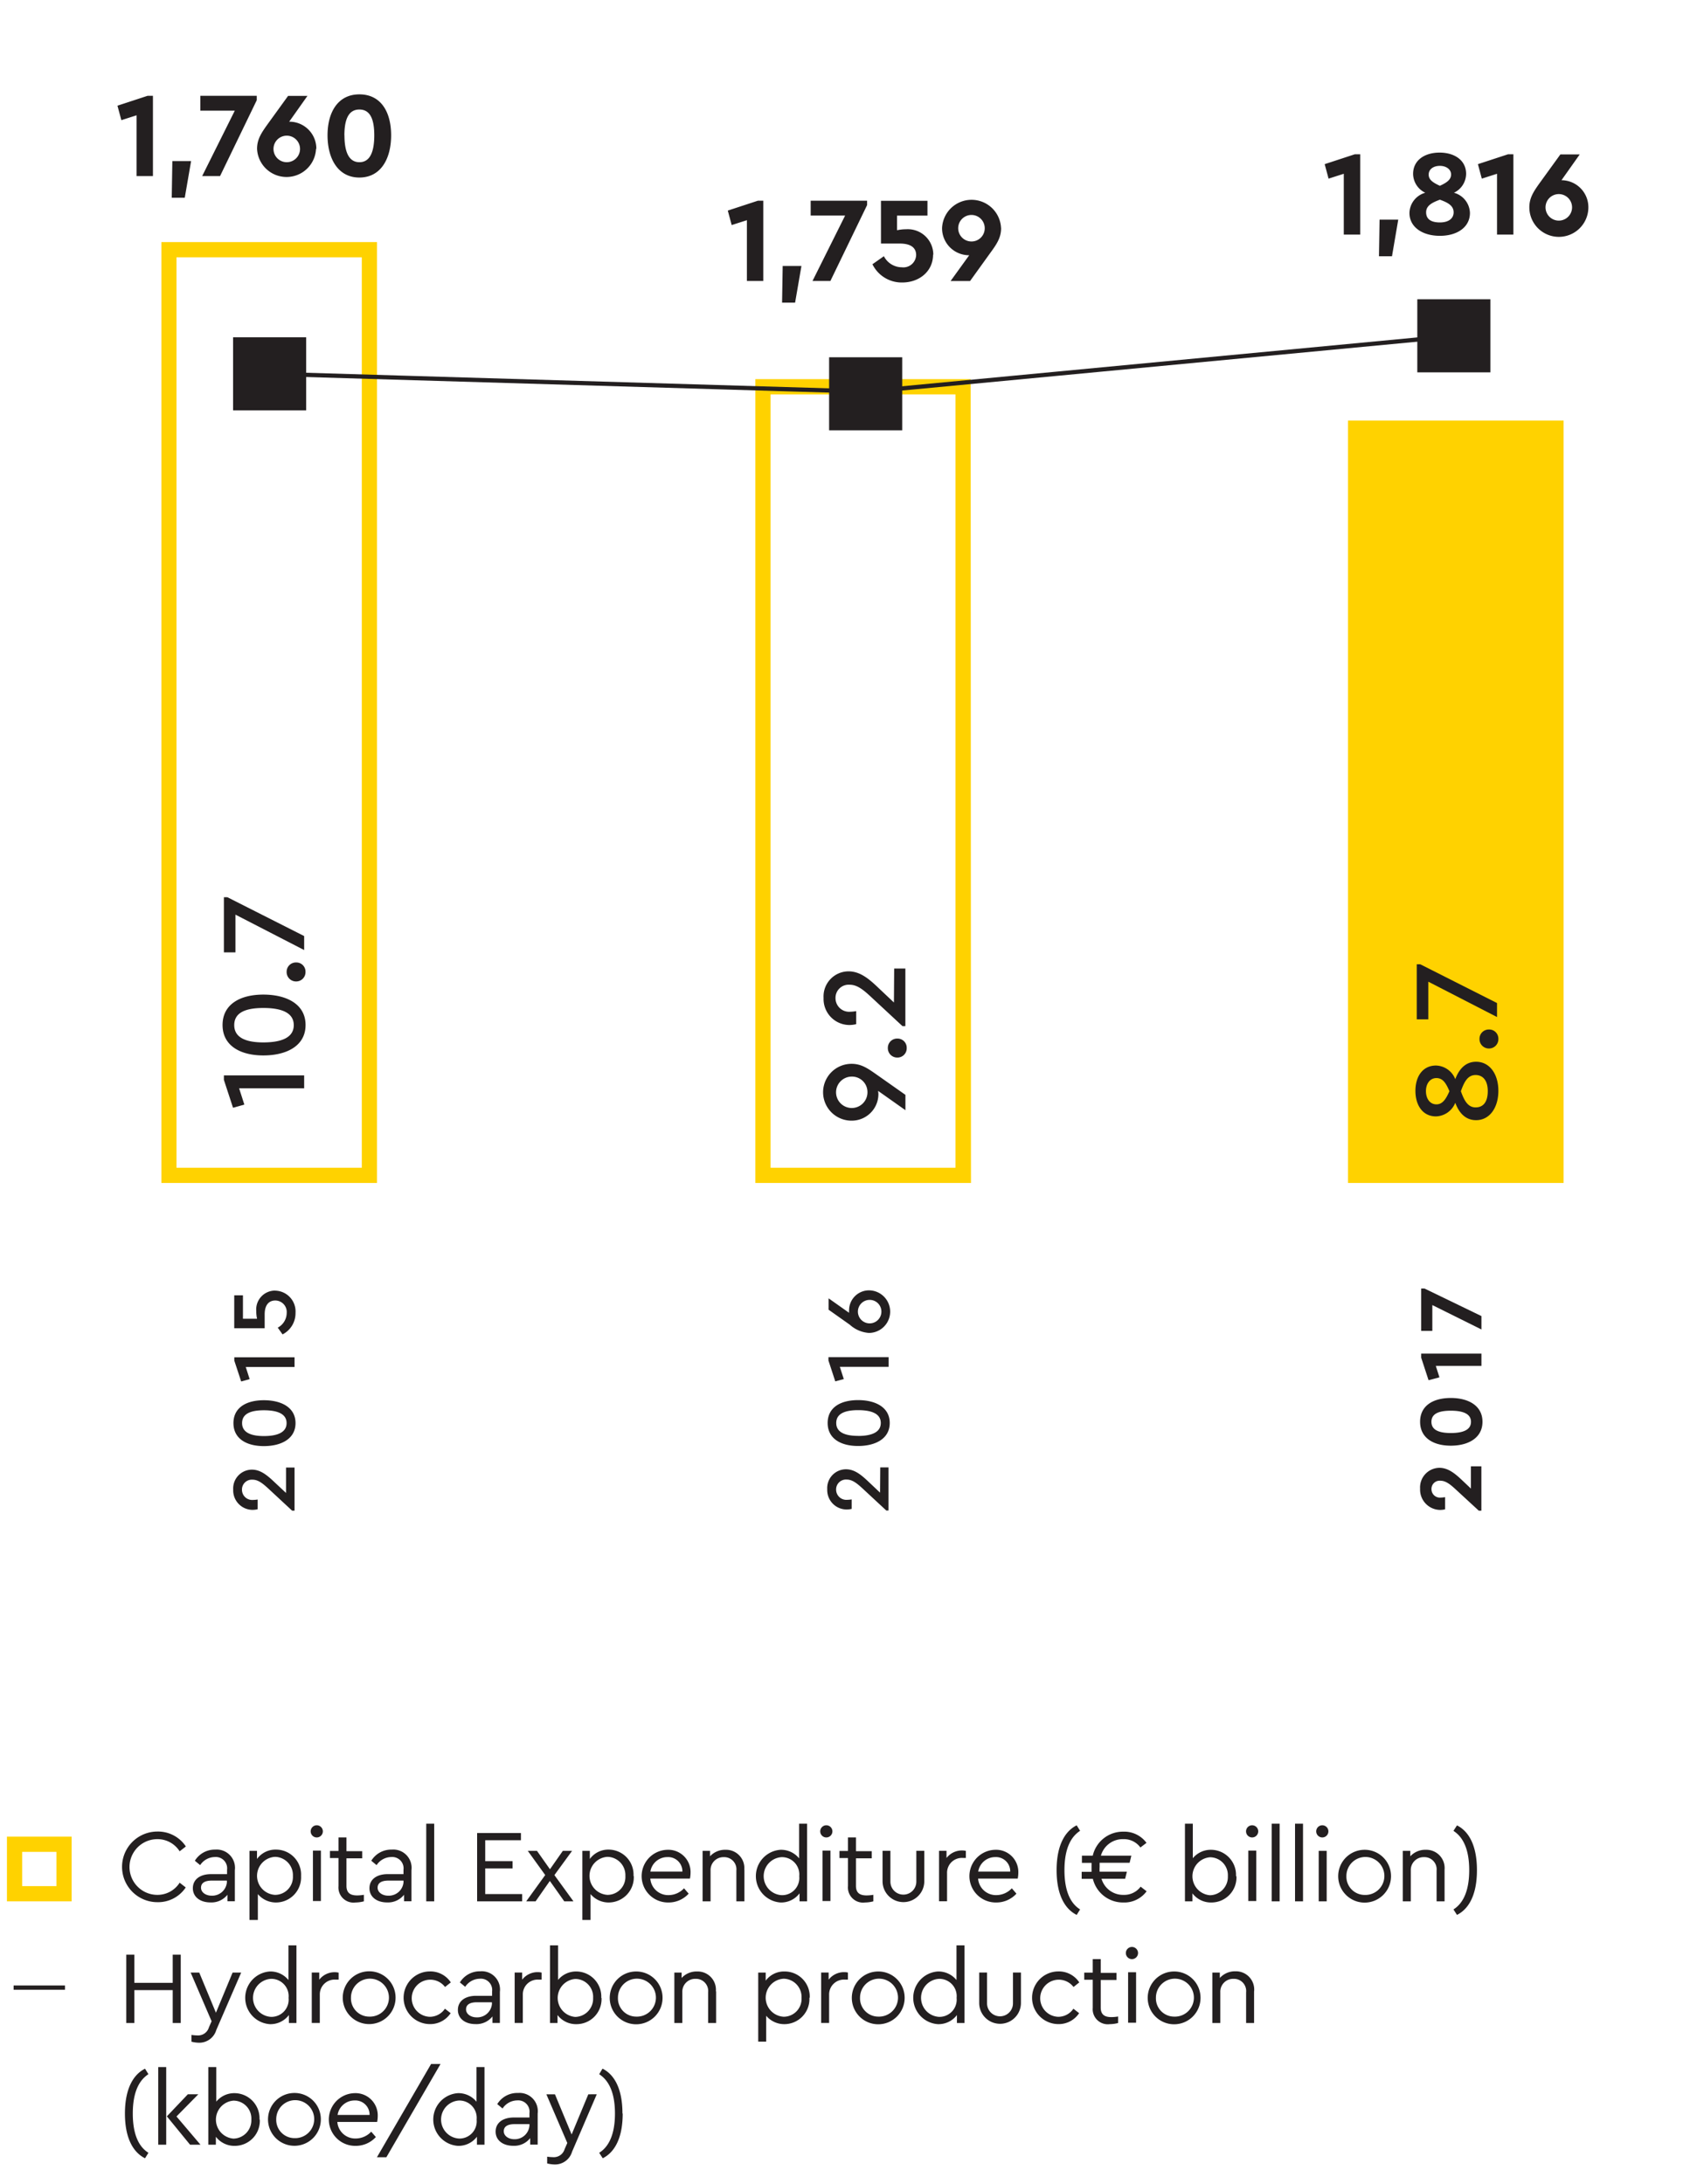 <svg xmlns="http://www.w3.org/2000/svg" viewBox="0 0 280 359"><defs><style>.cls-1{fill:#231f20}.cls-2{fill:none;stroke:#231f20;stroke-miterlimit:10;stroke-width:.7px}.cls-3{fill:#ffd200}</style></defs><g id="EN"><path class="cls-1" d="M30.52 303.5l-1 .78a4.3 4.3 0 0 0-3.66-2 4.58 4.58 0 0 0 0 9.16 4.31 4.31 0 0 0 3.66-2l1 .78a5.45 5.45 0 0 1-4.66 2.42 5.8 5.8 0 1 1 0-11.61 5.49 5.49 0 0 1 4.66 2.42M38.59 307.39v5.1h-1.22v-1.07a3.34 3.34 0 0 1-2.79 1.26c-1.67 0-2.89-.89-2.89-2.33s1.17-2.32 3-2.32h2.62v-.71a1.86 1.86 0 0 0-2-2.1 2.93 2.93 0 0 0-2.42 1.33l-.87-.72a3.83 3.83 0 0 1 3.34-1.83 3 3 0 0 1 3.23 3.37m-1.31 1.92v-.2h-2.46c-1.16 0-1.79.39-1.79 1.17s.8 1.31 1.72 1.31a2.42 2.42 0 0 0 2.54-2.28M49.47 308.35a4.13 4.13 0 0 1-4.1 4.34 3.88 3.88 0 0 1-3-1.38v4.25H41v-11.35h1.23v1.33a3.74 3.74 0 0 1 3.14-1.54 4.11 4.11 0 0 1 4.1 4.32m-1.34 0a3 3 0 0 0-2.94-3.13 3.13 3.13 0 0 0 0 6.25 2.94 2.94 0 0 0 2.94-3.11M53.05 301a1 1 0 0 1-2 0 1 1 0 0 1 2 0m-.32 11.45h-1.31v-8.29h1.31zM59.79 311.39v1.11a5.59 5.59 0 0 1-1.38.19 2.48 2.48 0 0 1-2.79-2.69v-4.61h-1.4v-1.17h1.4V302h1.31v2.26h2.59v1.17h-2.59v4.52c0 1.24.72 1.58 1.76 1.58a7.07 7.07 0 0 0 1.11-.1M67.61 307.39v5.1h-1.22v-1.07a3.34 3.34 0 0 1-2.79 1.26c-1.67 0-2.89-.89-2.89-2.33s1.17-2.32 3-2.32h2.59v-.71a1.86 1.86 0 0 0-2-2.1 2.93 2.93 0 0 0-2.42 1.33l-.87-.72a3.83 3.83 0 0 1 3.37-1.83 3 3 0 0 1 3.23 3.37m-1.31 1.92v-.2h-2.46c-1.16 0-1.79.39-1.79 1.17s.8 1.31 1.72 1.31a2.42 2.42 0 0 0 2.54-2.28M70.04 299.74h1.31v12.76h-1.31zM85.6 302.46h-5.87v3.44h4.49v1.19h-4.49v4.22h6.07v1.19h-7.4v-11.23h7.2v1.19zM92.72 312.5l-2.37-3.35-2.34 3.35h-1.54l3.12-4.32-2.86-3.97h1.51l2.13 3.02 2.11-3.02H94l-2.9 3.98 3.13 4.31h-1.51zM104.14 308.35a4.13 4.13 0 0 1-4.1 4.34 3.88 3.88 0 0 1-3-1.38v4.25h-1.35v-11.35h1.23v1.33A3.74 3.74 0 0 1 100 304a4.11 4.11 0 0 1 4.1 4.32m-1.34 0a3 3 0 0 0-2.94-3.13 3.13 3.13 0 0 0 0 6.25 2.94 2.94 0 0 0 2.94-3.11M113.41 308.76h-6.55a2.94 2.94 0 0 0 3 2.72 3.5 3.5 0 0 0 2.54-1.12l.76.88a4.45 4.45 0 0 1-3.32 1.45 4.33 4.33 0 0 1-.15-8.66 3.65 3.65 0 0 1 3.78 3.74 5.07 5.07 0 0 1-.1 1m-6.5-1.16h5.26a2.34 2.34 0 0 0-2.47-2.38 2.82 2.82 0 0 0-2.79 2.38M122.32 307.29v5.21H121v-5.05a2 2 0 0 0-2.06-2.21 2.11 2.11 0 0 0-2.18 2.21v5.05h-1.31v-8.29h1.22v.89a3.34 3.34 0 0 1 2.55-1.07 3 3 0 0 1 3.08 3.27M132.62 299.74v12.76h-1.24v-1.31a3.78 3.78 0 0 1-3.13 1.5 4.34 4.34 0 0 1 0-8.66 3.81 3.81 0 0 1 3.06 1.41v-5.7zm-1.29 8.63a2.85 2.85 0 0 0-2.89-3.13 3.13 3.13 0 0 0 0 6.25 2.83 2.83 0 0 0 2.89-3.11M136.78 301a1 1 0 0 1-2 0 1 1 0 0 1 2 0m-.32 11.45h-1.31v-8.29h1.31zM143.51 311.39v1.11a5.59 5.59 0 0 1-1.38.19 2.48 2.48 0 0 1-2.79-2.69v-4.61h-1.4v-1.17h1.4V302h1.31v2.26h2.59v1.17h-2.59v4.52c0 1.24.72 1.58 1.76 1.58a7.07 7.07 0 0 0 1.11-.1M151.88 309.2a3.43 3.43 0 1 1-6.86 0v-5h1.29v5.07a2.13 2.13 0 1 0 4.26 0v-5.07h1.31zM158.71 304.21v1.16h-.49a2.43 2.43 0 0 0-2.6 2.43v4.69h-1.32v-8.29h1.23v1.18a3.19 3.19 0 0 1 2.57-1.24 2.71 2.71 0 0 1 .61.07M167.27 308.76h-6.55a2.94 2.94 0 0 0 3 2.72 3.5 3.5 0 0 0 2.54-1.12l.76.88a4.45 4.45 0 0 1-3.32 1.45 4.33 4.33 0 0 1-.15-8.66 3.65 3.65 0 0 1 3.78 3.74 5.07 5.07 0 0 1-.1 1m-6.5-1.16H166a2.34 2.34 0 0 0-2.47-2.38 2.82 2.82 0 0 0-2.79 2.38M177.48 300.91c-1.26.82-2.57 2.52-2.57 6.47s1.31 5.67 2.57 6.45l-.56.9c-1.63-.8-3.3-2.84-3.3-7.35s1.67-6.57 3.3-7.37zM187.41 310.08l1 .77a4.54 4.54 0 0 1-3.83 1.84 5.08 5.08 0 0 1-5-3.88h-1.84v-1.16h1.62v-.77-.7h-1.58V305h1.78a5.08 5.08 0 0 1 5-3.95 4.54 4.54 0 0 1 3.83 1.84l-1 .76a3.35 3.35 0 0 0-2.83-1.37 3.72 3.72 0 0 0-3.66 2.72h5l-.28 1.16h-4.93v.7a6 6 0 0 0 0 .77h4.48l-.29 1.16H181a3.68 3.68 0 0 0 3.62 2.65 3.35 3.35 0 0 0 2.83-1.38M203.17 308.37a4.11 4.11 0 0 1-4.09 4.32 3.81 3.81 0 0 1-3.14-1.5v1.31h-1.23v-12.76H196v5.68a3.82 3.82 0 0 1 3-1.39 4.13 4.13 0 0 1 4.1 4.34m-1.34 0a2.94 2.94 0 0 0-2.94-3.11 3.13 3.13 0 0 0 0 6.24 3 3 0 0 0 2.94-3.13M206.75 301a1 1 0 0 1-2 0 1 1 0 0 1 2 0m-.32 11.45h-1.31v-8.29h1.31zM208.96 299.74h1.31v12.76h-1.31zM212.8 299.74h1.31v12.76h-1.31zM218.28 301a1 1 0 0 1-2 0 1 1 0 0 1 2 0m-.28 11.5h-1.31v-8.29H218zM228.57 308.35a4.34 4.34 0 1 1-4.34-4.32 4.32 4.32 0 0 1 4.34 4.32m-7.33 0a3 3 0 0 0 3 3.1 3.12 3.12 0 1 0-3-3.1M237.37 307.29v5.21h-1.31v-5.05a2 2 0 0 0-2.06-2.21 2.11 2.11 0 0 0-2.18 2.21v5.05h-1.31v-8.29h1.23v.89a3.34 3.34 0 0 1 2.55-1.07 3 3 0 0 1 3.08 3.27M242.69 307.38c0 4.51-1.65 6.55-3.28 7.35l-.58-.9c1.26-.78 2.59-2.52 2.59-6.45s-1.32-5.65-2.59-6.46l.58-.9c1.63.8 3.28 2.84 3.28 7.36M29.7 332.5h-1.32v-5.41h-6.3v5.41h-1.33v-11.23h1.33v4.63h6.3v-4.63h1.32v11.23zM39.63 324.21l-4.09 9.44a2.91 2.91 0 0 1-2.8 2.09 5.35 5.35 0 0 1-1.28-.17v-1.11a8.22 8.22 0 0 0 1 .08 1.84 1.84 0 0 0 1.87-1.33l.44-1-3.44-8h1.41l2.74 6.6 2.74-6.6zM48.71 319.74v12.76h-1.24v-1.31a3.78 3.78 0 0 1-3.13 1.5 4.34 4.34 0 0 1 0-8.66 3.81 3.81 0 0 1 3.06 1.41v-5.7zm-1.29 8.63a2.85 2.85 0 0 0-2.89-3.13 3.13 3.13 0 0 0 0 6.25 2.83 2.83 0 0 0 2.89-3.11M55.64 324.21v1.16h-.49a2.43 2.43 0 0 0-2.6 2.43v4.69h-1.32v-8.29h1.23v1.18a3.19 3.19 0 0 1 2.54-1.23 2.71 2.71 0 0 1 .61.07M65 328.35a4.34 4.34 0 1 1-4.38-4.35 4.32 4.32 0 0 1 4.38 4.35m-7.33 0a3 3 0 0 0 3 3.1 3.12 3.12 0 1 0-3-3.1M74.07 325.83l-.94.75a3.05 3.05 0 1 0-2.47 4.9 3 3 0 0 0 2.45-1.33l.94.73a4 4 0 0 1-3.4 1.8 4.33 4.33 0 1 1 0-8.66 4 4 0 0 1 3.42 1.8M82.14 327.39v5.1h-1.22v-1.07a3.34 3.34 0 0 1-2.79 1.26c-1.67 0-2.89-.89-2.89-2.33s1.17-2.32 3-2.32h2.62v-.71a1.86 1.86 0 0 0-2-2.1 2.93 2.93 0 0 0-2.42 1.33l-.87-.72a3.83 3.83 0 0 1 3.34-1.83 3 3 0 0 1 3.23 3.37m-1.31 1.92v-.2h-2.46c-1.16 0-1.79.39-1.79 1.17s.8 1.31 1.72 1.31a2.42 2.42 0 0 0 2.54-2.28M89 324.21v1.16h-.49a2.43 2.43 0 0 0-2.6 2.43v4.69h-1.34v-8.29h1.23v1.18a3.19 3.19 0 0 1 2.57-1.24 2.71 2.71 0 0 1 .61.07M98.84 328.37a4.11 4.11 0 0 1-4.08 4.32 3.81 3.81 0 0 1-3.15-1.5v1.31h-1.23v-12.76h1.32v5.68a3.82 3.82 0 0 1 3-1.39 4.13 4.13 0 0 1 4.1 4.34m-1.34 0a2.94 2.94 0 0 0-2.94-3.11 3.13 3.13 0 0 0 0 6.24 3 3 0 0 0 2.94-3.13M108.87 328.35a4.34 4.34 0 1 1-4.34-4.32 4.32 4.32 0 0 1 4.34 4.32m-7.33 0a3 3 0 0 0 3 3.1 3.12 3.12 0 1 0-3-3.1M117.67 327.29v5.21h-1.31v-5.05a2 2 0 0 0-2.06-2.21 2.11 2.11 0 0 0-2.18 2.21v5.05h-1.31v-8.29H112v.89a3.34 3.34 0 0 1 2.55-1.07 3 3 0 0 1 3.08 3.27M133 328.35a4.13 4.13 0 0 1-4.1 4.34 3.88 3.88 0 0 1-3-1.38v4.25h-1.31v-11.35h1.23v1.33a3.74 3.74 0 0 1 3.13-1.51 4.11 4.11 0 0 1 4.1 4.32m-1.34 0a3 3 0 0 0-2.94-3.13 3.13 3.13 0 0 0 0 6.25 2.94 2.94 0 0 0 2.94-3.11M139.33 324.21v1.16h-.49a2.43 2.43 0 0 0-2.6 2.43v4.69h-1.31v-8.29h1.23v1.18a3.19 3.19 0 0 1 2.57-1.24 2.71 2.71 0 0 1 .61.07M148.65 328.35a4.34 4.34 0 1 1-4.34-4.32 4.32 4.32 0 0 1 4.34 4.32m-7.33 0a3 3 0 0 0 3 3.1 3.12 3.12 0 1 0-3-3.1M158.48 319.74v12.76h-1.24v-1.31a3.78 3.78 0 0 1-3.13 1.5 4.34 4.34 0 0 1 0-8.66 3.82 3.82 0 0 1 3.06 1.41v-5.7zm-1.29 8.63a2.85 2.85 0 0 0-2.89-3.13 3.13 3.13 0 0 0 0 6.25 2.83 2.83 0 0 0 2.89-3.11M167.76 329.2a3.43 3.43 0 1 1-6.86 0v-5h1.29v5.07a2.13 2.13 0 1 0 4.26 0v-5.07h1.31zM177.34 325.83l-.94.75a3.05 3.05 0 1 0-2.47 4.9 3 3 0 0 0 2.45-1.33l.94.73a4 4 0 0 1-3.4 1.8 4.33 4.33 0 1 1 0-8.66 4 4 0 0 1 3.42 1.8M183.73 331.39v1.11a5.59 5.59 0 0 1-1.38.19 2.48 2.48 0 0 1-2.79-2.69v-4.61h-1.4v-1.17h1.4V322h1.31v2.26h2.59v1.17h-2.59v4.52c0 1.24.72 1.58 1.76 1.58a7.07 7.07 0 0 0 1.11-.1M187 321a1 1 0 0 1-2 0 1 1 0 0 1 2 0m-.32 11.45h-1.31v-8.29h1.31zM197.27 328.35a4.34 4.34 0 1 1-4.34-4.32 4.32 4.32 0 0 1 4.34 4.32m-7.33 0a3 3 0 0 0 3 3.1 3.12 3.12 0 1 0-3-3.1M206.07 327.29v5.21h-1.31v-5.05a2 2 0 0 0-2.06-2.21 2.11 2.11 0 0 0-2.18 2.21v5.05h-1.31v-8.29h1.23v.89A3.34 3.34 0 0 1 203 324a3 3 0 0 1 3.08 3.27M24.39 340.91c-1.26.82-2.57 2.52-2.57 6.47s1.31 5.67 2.57 6.45l-.56.9c-1.63-.8-3.3-2.84-3.3-7.35s1.67-6.57 3.3-7.37zM26 339.74h1.31v12.76H26zm6.94 12.76h-1.71l-3.81-4.66 3.45-3.63h1.72L29 347.86zM42.69 348.37a4.11 4.11 0 0 1-4.08 4.32 3.81 3.81 0 0 1-3.14-1.5v1.31h-1.24v-12.76h1.31v5.68a3.82 3.82 0 0 1 3-1.39 4.13 4.13 0 0 1 4.1 4.34m-1.34 0a2.94 2.94 0 0 0-2.94-3.11 3.13 3.13 0 0 0 0 6.24 3 3 0 0 0 2.94-3.13M52.72 348.35a4.34 4.34 0 1 1-4.34-4.35 4.32 4.32 0 0 1 4.34 4.32m-7.33 0a3 3 0 0 0 3 3.1 3.12 3.12 0 1 0-3-3.1M62 348.76h-6.57a2.94 2.94 0 0 0 3 2.72 3.5 3.5 0 0 0 2.57-1.12l.76.88a4.45 4.45 0 0 1-3.32 1.45 4.33 4.33 0 0 1-.15-8.66 3.65 3.65 0 0 1 3.78 3.74 5.07 5.07 0 0 1-.1 1m-6.5-1.16h5.26a2.34 2.34 0 0 0-2.47-2.38 2.82 2.82 0 0 0-2.79 2.38M63.49 354.56h-1.55l8.9-15.33h1.55l-8.9 15.33zM79.61 339.74v12.76h-1.24v-1.31a3.78 3.78 0 0 1-3.13 1.5 4.34 4.34 0 0 1 0-8.66 3.82 3.82 0 0 1 3.06 1.41v-5.7zm-1.29 8.63a2.85 2.85 0 0 0-2.89-3.13 3.13 3.13 0 0 0 0 6.25 2.83 2.83 0 0 0 2.89-3.11M88.35 347.39v5.1h-1.23v-1.07a3.34 3.34 0 0 1-2.79 1.26c-1.67 0-2.89-.89-2.89-2.33s1.17-2.32 3-2.32H87v-.71a1.86 1.86 0 0 0-2-2.1 2.93 2.93 0 0 0-2.42 1.33l-.87-.72a3.83 3.83 0 0 1 3.41-1.83 3 3 0 0 1 3.23 3.37M87 349.32v-.2h-2.43c-1.16 0-1.79.39-1.79 1.17s.8 1.31 1.72 1.31a2.42 2.42 0 0 0 2.5-2.28M98.06 344.21L94 353.66a2.91 2.91 0 0 1-2.81 2.09 5.35 5.35 0 0 1-1.28-.17v-1.11a8.22 8.22 0 0 0 1 .08 1.84 1.84 0 0 0 1.87-1.33l.44-1-3.44-8h1.41l2.74 6.6 2.74-6.6zM102.32 347.38c0 4.51-1.65 6.55-3.28 7.35l-.58-.9c1.26-.78 2.59-2.52 2.59-6.45s-1.32-5.65-2.59-6.46L99 340c1.63.8 3.28 2.84 3.28 7.36"/><path class="cls-2" d="M2.24 326.68h8.44"/><path class="cls-3" d="M9.27 310H3.64v-5.63h5.63zm2.5-8.13H1.14v10.63h10.63zM59.45 191.93H29V42.29h30.45zm2.5-152.14H26.52v154.64h35.43z"/><path class="cls-1" d="M47 241.2h1.4v7.09H48l-3.79-3.52c-1.07-1-1.82-1.57-2.71-1.57a1.62 1.62 0 0 0-1.74 1.65 1.68 1.68 0 0 0 1.8 1.68 5.31 5.31 0 0 0 .77-.07v1.6a3.6 3.6 0 0 1-.85.1 3.2 3.2 0 0 1-3.16-3.33 3.09 3.09 0 0 1 3.07-3.28c1.44 0 2.55.95 3.76 2.1l1.85 1.73zM43.36 230.14c2.83 0 5.2 1.16 5.2 3.76s-2.37 3.78-5.2 3.78-5-1.2-5-3.78 2.16-3.76 5-3.76m0 5.89c2.22 0 3.73-.6 3.73-2.13s-1.51-2.11-3.73-2.11-3.58.6-3.58 2.11 1.4 2.13 3.58 2.13M38.5 223.08h9.9v1.59h-8.02l.64 2-1.39.39-1.13-3.43v-.55zM45.2 212.13a3.42 3.42 0 0 1 3.36 3.64 3.91 3.91 0 0 1-2.13 3.55l-.79-1.11a2.76 2.76 0 0 0 1.47-2.4 1.89 1.89 0 0 0-1.87-2.06c-1.12 0-1.75.81-1.75 2.28v2.28h-5v-5.41h1.43v3.85h2.32a5.6 5.6 0 0 1-.13-1.26 3.1 3.1 0 0 1 3.09-3.37M36.79 176.75h13.19v2.12H39.29l.86 2.68-1.86.52-1.5-4.58v-.74zM43.27 163.47c3.78 0 6.94 1.54 6.94 5s-3.16 5-6.94 5-6.7-1.6-6.7-5 2.88-5 6.7-5m0 7.86c3 0 5-.8 5-2.84s-2-2.82-5-2.82-4.78.8-4.78 2.82 1.86 2.84 4.78 2.84M48.66 158.19a1.5 1.5 0 0 1 1.54 1.54 1.53 1.53 0 0 1-1.54 1.58 1.54 1.54 0 0 1-1.56-1.58 1.52 1.52 0 0 1 1.56-1.54M36.79 147.47h.58l12.61 6.38v2.3l-11.29-5.82v6.2h-1.9v-9.06z"/><path class="cls-3" d="M157 191.93h-30.38V64.82H157zm2.5-129.61h-35.38v132.11h35.43z"/><path class="cls-1" d="M144.64 241.18H146v7.09h-.36l-3.79-3.52c-1.07-1-1.82-1.57-2.72-1.57a1.62 1.62 0 0 0-1.74 1.65 1.68 1.68 0 0 0 1.8 1.68 5.25 5.25 0 0 0 .76-.07V248a3.59 3.59 0 0 1-.85.1 3.2 3.2 0 0 1-3.17-3.33 3.09 3.09 0 0 1 3.08-3.28c1.44 0 2.55.95 3.76 2.1l1.84 1.74zM141 230.12c2.83 0 5.2 1.16 5.2 3.76s-2.37 3.78-5.2 3.78-5-1.2-5-3.78 2.16-3.76 5-3.76m0 5.89c2.22 0 3.73-.6 3.73-2.13s-1.52-2.11-3.73-2.11-3.59.6-3.59 2.11 1.4 2.12 3.59 2.12M136.13 223.06h9.89v1.59H138l.65 2.01-1.4.38-1.12-3.43v-.55zM142.77 212.08a3.5 3.5 0 0 1 0 7 5.25 5.25 0 0 1-3.13-1.35l-3.49-2.47v-1.87l3.37 2.38a2 2 0 0 1 0-.44 3.28 3.28 0 0 1 3.31-3.25m0 1.57a1.93 1.93 0 1 0 2 1.93 1.92 1.92 0 0 0-2-1.93M139.94 174.85c1.62 0 2.7.78 4.18 1.82l4.66 3.28v2.52l-4.5-3.18a2.69 2.69 0 0 1 .06.58 4.38 4.38 0 0 1-4.42 4.32 4.67 4.67 0 0 1 0-9.34m0 2.1a2.58 2.58 0 1 0 2.62 2.56 2.54 2.54 0 0 0-2.62-2.56M147.45 170.7a1.5 1.5 0 0 1 1.54 1.54 1.52 1.52 0 0 1-1.54 1.58 1.54 1.54 0 0 1-1.56-1.58 1.52 1.52 0 0 1 1.56-1.54M146.93 159.19h1.84v9.46h-.48l-5.06-4.7c-1.42-1.34-2.42-2.1-3.62-2.1a2.16 2.16 0 0 0-2.32 2.2 2.24 2.24 0 0 0 2.4 2.24 7 7 0 0 0 1-.1v2.14a4.81 4.81 0 0 1-1.14.14 4.27 4.27 0 0 1-4.22-4.44 4.12 4.12 0 0 1 4.1-4.38c1.92 0 3.4 1.26 5 2.8l2.46 2.32z"/><path class="cls-3" d="M222.75 70.38h32.93v122.8h-32.93z"/><path class="cls-3" d="M254.43 191.93H224V71.63h30.43zm2.5-122.8H221.5v125.3h35.43z"/><path class="cls-1" d="M241.7 241h1.72v7.3H243l-3.84-3.54c-1-.93-1.69-1.39-2.49-1.39a1.34 1.34 0 0 0-1.45 1.38 1.38 1.38 0 0 0 1.52 1.39 4.92 4.92 0 0 0 .72-.07v2a3.49 3.49 0 0 1-.84.1 3.34 3.34 0 0 1-3.27-3.49 3.22 3.22 0 0 1 3.16-3.43c1.46 0 2.59.94 3.84 2.13l1.35 1.28zM238.4 229.77c2.85 0 5.2 1.24 5.2 3.91s-2.35 3.93-5.2 3.93-5.05-1.26-5.05-3.93 2.17-3.91 5.05-3.91m0 5.76c2.07 0 3.31-.55 3.31-1.84s-1.25-1.83-3.31-1.83-3.19.54-3.19 1.83 1.14 1.84 3.19 1.84M233.53 222.48h9.9v2.02h-7.5l.6 1.88-1.79.47-1.21-3.7v-.67zM233.53 211.78h.54l9.36 4.53v2.2l-8.07-4.01v4.24h-1.83v-6.96zM242.55 174.51c2.22 0 3.66 2 3.66 4.78s-1.44 4.82-3.66 4.82c-1.76 0-2.82-1.22-3.42-2.86a3.53 3.53 0 0 1-3.17 2.24c-2.2 0-3.38-1.86-3.38-4.2s1.18-4.16 3.38-4.16a3.51 3.51 0 0 1 3.17 2.24c.58-1.56 1.62-2.86 3.42-2.86m-6.52 7c1 0 1.56-.84 2.14-2.16-.56-1.32-1.08-2.16-2.14-2.16s-1.72.94-1.72 2.14.62 2.18 1.72 2.18m6.44-4.82c-1.3 0-1.88 1.14-2.42 2.66.54 1.52 1.14 2.66 2.42 2.66s2-.92 2-2.68-.82-2.64-2-2.64M244.67 169.21a1.5 1.5 0 0 1 1.54 1.54 1.53 1.53 0 0 1-1.54 1.58 1.54 1.54 0 0 1-1.56-1.58 1.52 1.52 0 0 1 1.56-1.54M232.8 158.49h.58l12.61 6.37v2.3l-11.29-5.81v6.19h-1.9v-9.05zM25.13 15.75v13.19h-2.69v-9.99l-2.5.8-.64-2.38 4.94-1.62h.89zM30.36 32.5h-2.14l.1-6.02h3.08l-1.04 6.02zM42.19 15.75v.72l-6.03 12.47h-2.94l5.36-10.75h-5.66v-2.44h9.27zM51.93 24.46a4.85 4.85 0 0 1-9.69 0c0-1.58.72-2.64 1.8-4.14l3.3-4.56h3.18l-3 4.24h.08a4.43 4.43 0 0 1 4.38 4.48m-2.68 0a2.18 2.18 0 1 0-4.36 0 2.18 2.18 0 1 0 4.36 0M64.27 22.24c0 3.8-1.66 6.94-5.22 6.94s-5.23-3.18-5.23-6.94 1.68-6.73 5.23-6.73 5.22 2.9 5.22 6.73m-7.67 0c0 2.76.74 4.42 2.46 4.42S61.5 25 61.5 22.24 60.77 18 59.05 18s-2.46 1.52-2.46 4.26M125.42 32.99v13.19h-2.69v-9.99l-2.5.8-.64-2.38 4.94-1.62h.89zM130.65 49.74h-2.14l.1-6.02h3.08l-1.04 6.02zM142.48 32.99v.72l-6.03 12.47h-2.94l5.36-10.75h-5.66v-2.44h9.27zM153.32 41.85c0 2.74-2.26 4.58-5.06 4.58a5.34 5.34 0 0 1-4.9-3l1.88-1.32a3.33 3.33 0 0 0 2.94 1.82 2.1 2.1 0 0 0 2.36-2c0-1.26-.94-1.9-2.7-1.9h-3.08V33h7.64v2.44h-5v2.4a7.36 7.36 0 0 1 1.5-.16 4.19 4.19 0 0 1 4.46 4.18M164.5 37.49c0 1.58-.72 2.64-1.82 4.14l-3.28 4.56h-3.2l3.06-4.24h-.1a4.43 4.43 0 0 1-4.36-4.48 4.85 4.85 0 0 1 9.69 0m-2.68 0a2.18 2.18 0 1 0-2.18 2.22 2.17 2.17 0 0 0 2.18-2.22M223.51 25.36v13.2h-2.7v-10l-2.5.8-.64-2.38 4.94-1.62h.9zM228.73 42.12h-2.14l.1-6.02h3.07l-1.03 6.02zM241.54 35c0 2.32-2.06 3.76-4.94 3.76s-5-1.44-5-3.76a3.54 3.54 0 0 1 2.6-3.32 3.48 3.48 0 0 1-2-3.1c0-2.26 1.92-3.5 4.35-3.5s4.36 1.24 4.36 3.5a3.48 3.48 0 0 1-2 3.1 3.55 3.55 0 0 1 2.63 3.32m-2.68-.1c0-1.08-.92-1.6-2.26-2.08-1.34.5-2.26 1-2.26 2.08s.76 1.66 2.26 1.66 2.26-.7 2.26-1.66m-4.1-6.2c0 .86.72 1.32 1.84 1.84 1.12-.52 1.84-1 1.84-1.86s-.82-1.42-1.84-1.42-1.84.52-1.84 1.44M248.68 25.36v13.2h-2.69v-10l-2.5.8-.64-2.38 4.94-1.62h.89zM261 34.08a4.85 4.85 0 0 1-9.7 0c0-1.58.72-2.64 1.8-4.14l3.3-4.56h3.18l-3 4.24h.08a4.44 4.44 0 0 1 4.34 4.46m-2.68 0a2.18 2.18 0 1 0-4.36 0 2.18 2.18 0 1 0 4.36 0"/><path class="cls-2" d="M44.73 61.45l97.91 2.92 96.67-9.17"/><path class="cls-1" d="M232.89 49.19h12.01V61.2h-12.01zM136.24 58.72h12.01v12.01h-12.01zM38.3 55.44h12.01v12.01H38.3z"/></g></svg>